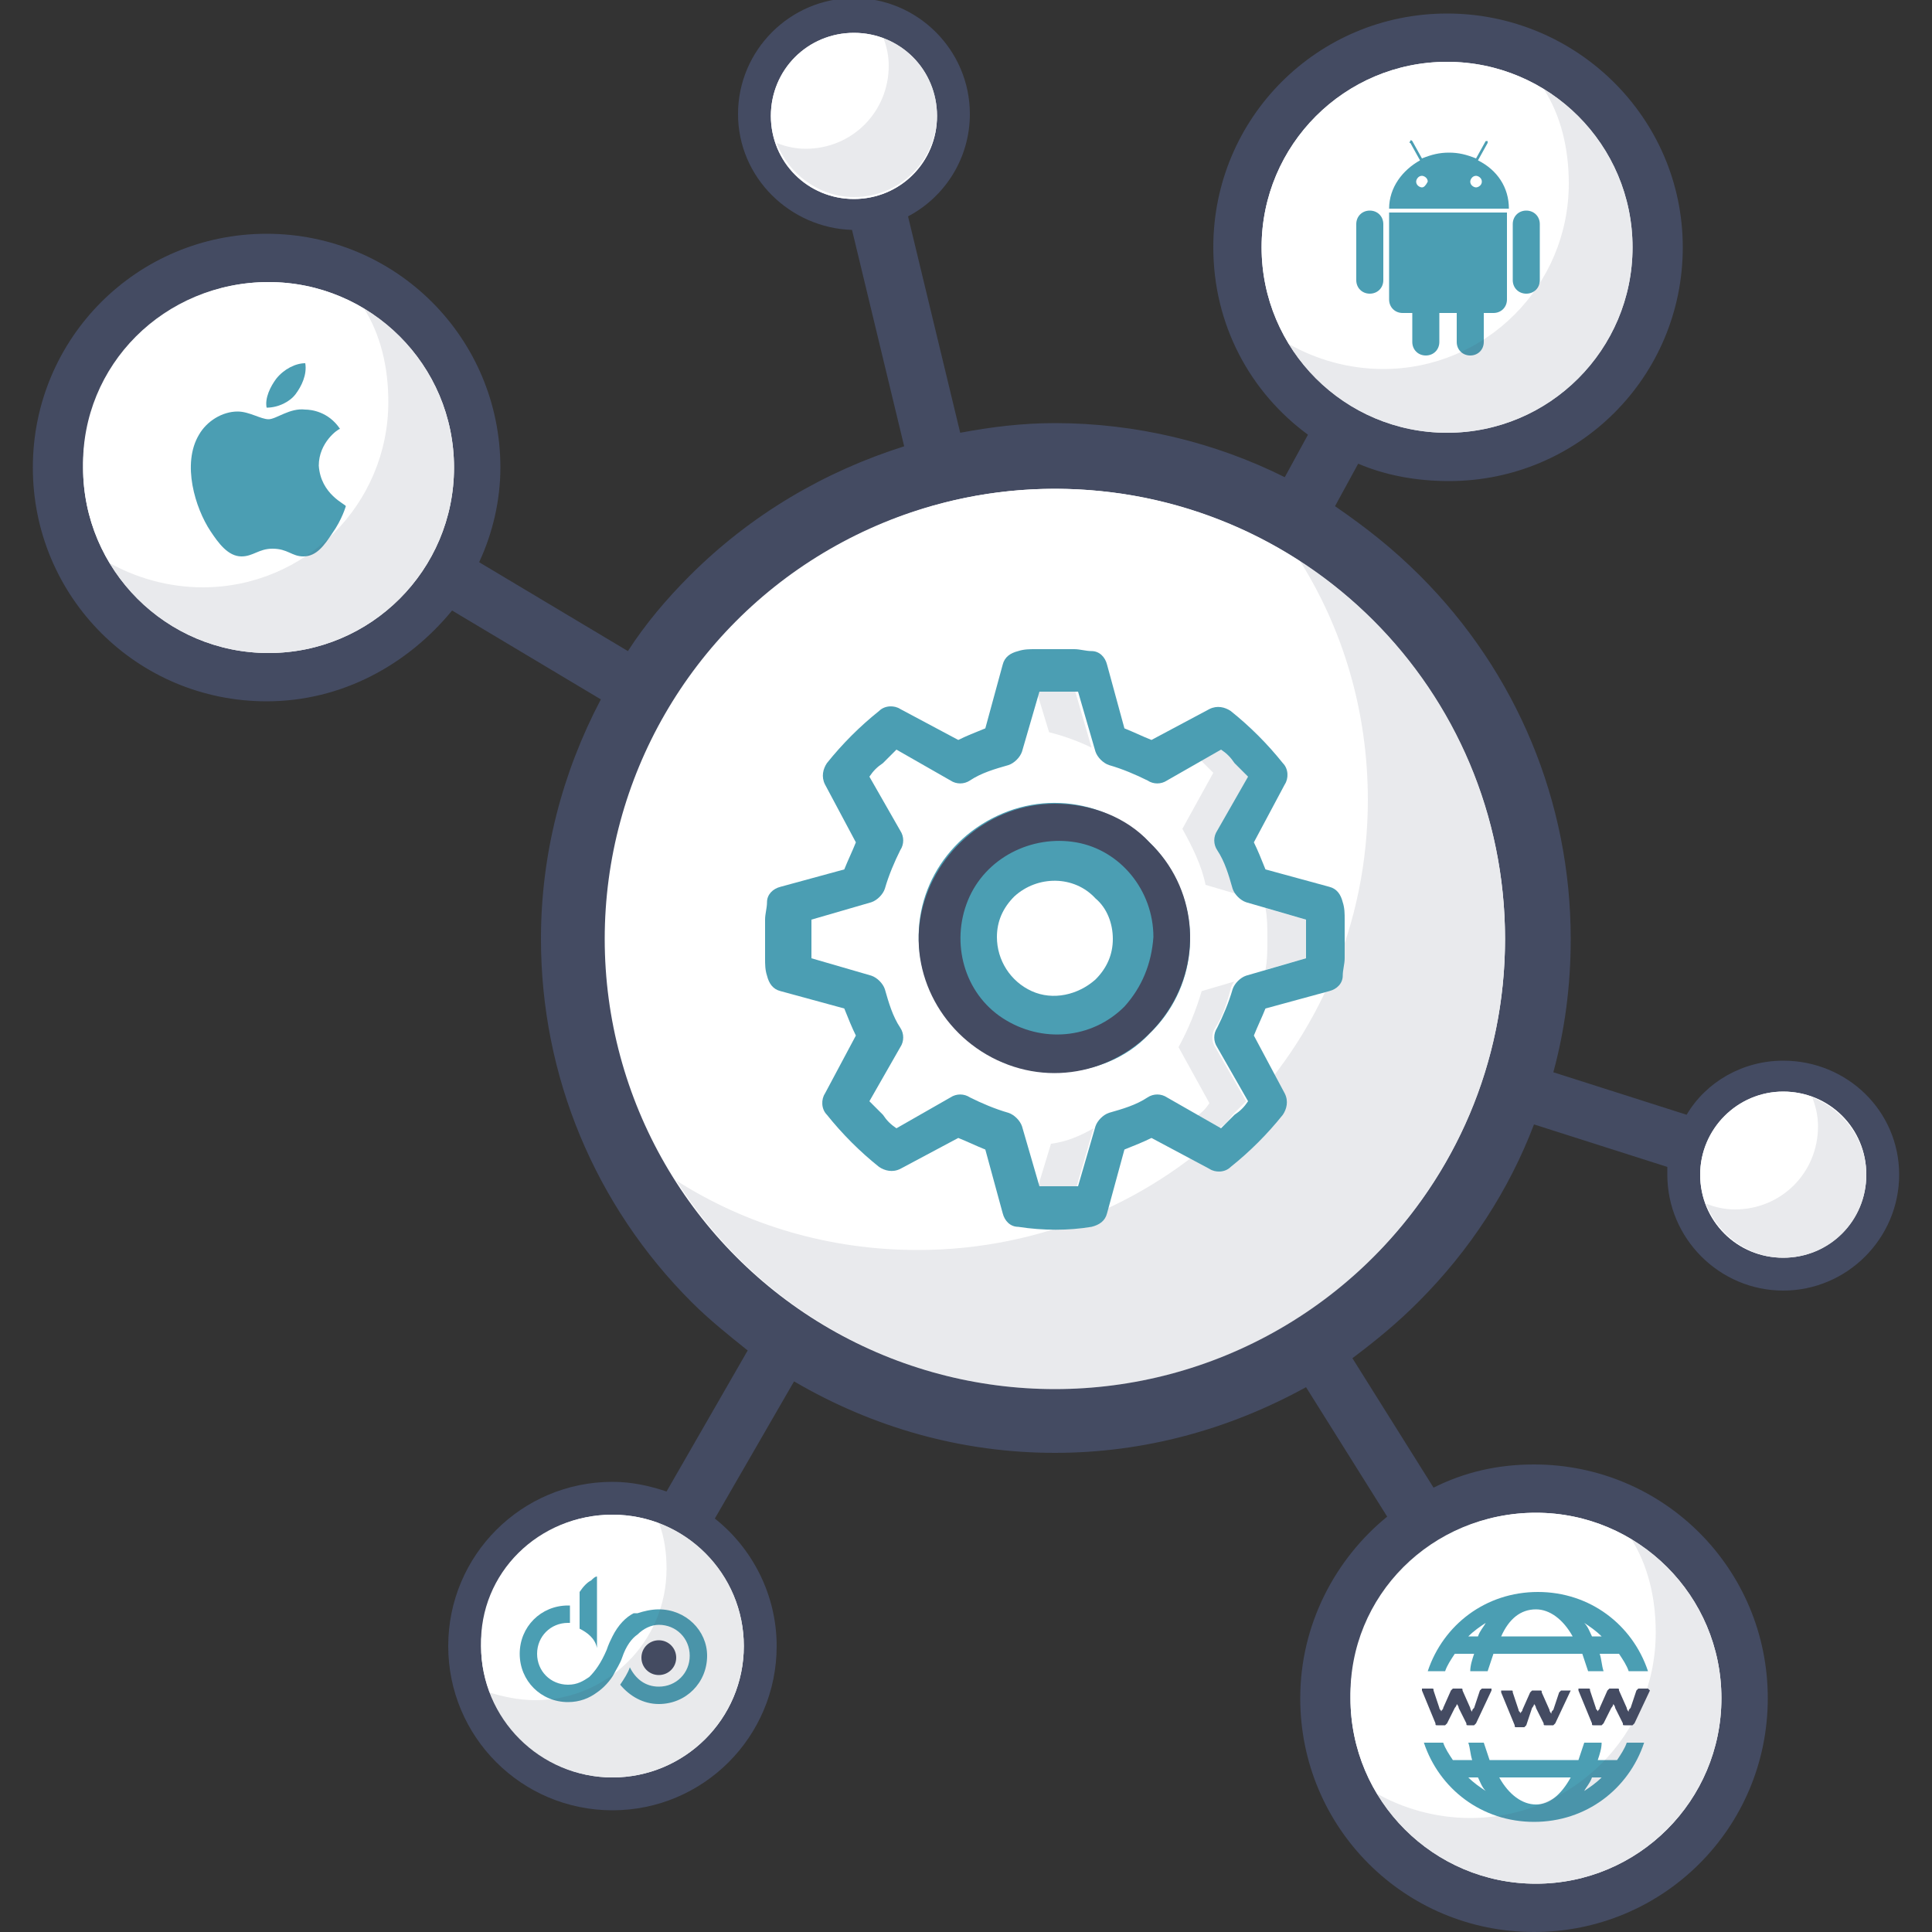 <svg xmlns="http://www.w3.org/2000/svg" xmlns:xlink="http://www.w3.org/1999/xlink" id="Ebene_1" x="0px" y="0px" viewBox="0 0 100 100" style="enable-background:new 0 0 100 100;" xml:space="preserve">
<rect x="0" y="0" width="100" height="100" fill="#333333" stroke="none"/>
<path style="fill:#444B62;" d="M92.3,54.9c-2.1,0-4,1.1-5,2.8l-6.9-2.2c0.6-2.2,0.9-4.5,0.9-6.9c0-7.1-2.8-13.8-7.8-18.8  c-1.4-1.4-2.8-2.5-4.4-3.6l1.2-2.2c1.4,0.6,3,0.9,4.7,0.9c6.7,0,12.1-5.4,12.1-12.1S81.6,0.7,74.9,0.7c-6.7,0-12.1,5.4-12.1,12.1  c0,4,1.9,7.5,4.9,9.7l-1.2,2.2c-3.6-1.8-7.7-2.8-11.9-2.8c-1.7,0-3.3,0.2-4.9,0.5L47,11.2c1.9-1,3.2-3,3.2-5.3c0-3.3-2.7-6-6-6  c-3.3,0-6,2.7-6,6c0,3.3,2.7,5.9,5.9,6l2.7,11.2c-4.1,1.3-7.9,3.5-11.1,6.7c-1.2,1.2-2.3,2.5-3.2,3.9l-7.7-4.6  c0.7-1.5,1.1-3.2,1.1-4.9c0-6.7-5.4-12.1-12.1-12.1S1.7,17.5,1.7,24.2s5.4,12.1,12.1,12.1c3.9,0,7.3-1.9,9.6-4.7l7.7,4.6  c-2,3.8-3.1,8-3.1,12.4c0,7.1,2.8,13.8,7.8,18.8c0.9,0.9,1.9,1.7,2.9,2.5l-4.2,7.3c-0.9-0.3-1.8-0.5-2.8-0.5c-4.7,0-8.5,3.8-8.5,8.5  c0,4.7,3.8,8.5,8.5,8.5c4.7,0,8.5-3.8,8.5-8.5c0-2.7-1.3-5.1-3.2-6.6l4.1-7.1c4.1,2.4,8.7,3.7,13.5,3.7c4.6,0,9-1.2,13-3.4l4.2,6.7  c-2.7,2.2-4.5,5.6-4.5,9.4c0,6.7,5.4,12.1,12.1,12.1s12.1-5.4,12.1-12.1c0-6.7-5.4-12.1-12.1-12.1c-1.9,0-3.6,0.4-5.2,1.2L70,70.3  c1.2-0.9,2.3-1.8,3.4-2.9c2.7-2.7,4.7-5.8,6-9.2l6.9,2.2c0,0.1,0,0.3,0,0.4c0,3.3,2.7,6,6,6s6-2.7,6-6  C98.3,57.5,95.6,54.9,92.3,54.9z"></path>
<g>
	<g>
		<circle style="fill:#FFFFFF;" cx="54.6" cy="48.6" r="23.3"></circle>
		<path style="fill:#FFFFFF;" d="M54.6,25.3c12.9,0,23.3,10.4,23.3,23.3S67.5,71.8,54.6,71.8S31.4,61.4,31.4,48.6    S41.8,25.3,54.6,25.3"></path>
	</g>
</g>
<g>
	<g>
		<circle style="fill:#FFFFFF;" cx="13.9" cy="24.2" r="9.6"></circle>
		<path style="fill:#FFFFFF;" d="M13.9,14.6c5.3,0,9.6,4.3,9.6,9.6c0,5.3-4.3,9.6-9.6,9.6c-5.3,0-9.6-4.3-9.6-9.6    C4.2,18.9,8.5,14.6,13.9,14.6"></path>
	</g>
</g>
<g>
	<g>
		<circle style="fill:#FFFFFF;" cx="79.5" cy="87.9" r="9.6"></circle>
		<path style="fill:#FFFFFF;" d="M79.5,78.3c5.3,0,9.6,4.3,9.6,9.6c0,5.3-4.3,9.6-9.6,9.6c-5.3,0-9.6-4.3-9.6-9.6    C69.8,82.6,74.1,78.3,79.5,78.3"></path>
	</g>
</g>
<g>
	<g>
		<circle style="fill:#FFFFFF;" cx="74.9" cy="12.8" r="9.6"></circle>
		<path style="fill:#FFFFFF;" d="M74.9,3.2c5.3,0,9.6,4.3,9.6,9.6c0,5.3-4.3,9.6-9.6,9.6c-5.3,0-9.6-4.3-9.6-9.6    C65.3,7.5,69.6,3.2,74.9,3.2"></path>
	</g>
</g>
<g>
	<g>
		<circle style="fill:#FFFFFF;" cx="44.2" cy="6" r="4.3"></circle>
		<path style="fill:#FFFFFF;" d="M44.2,1.7c2.4,0,4.3,1.9,4.3,4.3c0,2.4-1.9,4.3-4.3,4.3c-2.4,0-4.3-1.9-4.3-4.3    C39.9,3.6,41.8,1.7,44.2,1.7"></path>
	</g>
</g>
<g>
	<g>
		<circle style="fill:#FFFFFF;" cx="31.7" cy="85.2" r="6.8"></circle>
		<path style="fill:#FFFFFF;" d="M31.7,78.4c3.8,0,6.8,3.1,6.8,6.8c0,3.8-3.1,6.8-6.8,6.8s-6.8-3.1-6.8-6.8    C24.8,81.4,27.9,78.4,31.7,78.4"></path>
	</g>
</g>
<g>
	<g>
		<circle style="fill:#FFFFFF;" cx="92.3" cy="60.8" r="4.3"></circle>
		<path style="fill:#FFFFFF;" d="M92.3,56.5c2.4,0,4.3,1.9,4.3,4.3c0,2.4-1.9,4.3-4.3,4.3S88,63.2,88,60.8    C88,58.5,89.9,56.5,92.3,56.5"></path>
	</g>
</g>
<g id="XMLID_22_">
	<g id="XMLID_23_">
		<path id="XMLID_25_" style="fill:#4B9EB3;" d="M16.5,24.1c0-1.2,1-1.9,1.1-1.9c-0.6-0.9-1.5-1-1.8-1c-0.8-0.1-1.5,0.5-1.9,0.5    c-0.4,0-1-0.4-1.6-0.4c-0.8,0-1.6,0.5-2,1.2c-0.9,1.5-0.2,3.8,0.6,5c0.4,0.6,0.9,1.3,1.6,1.3c0.6,0,0.9-0.4,1.6-0.4    c0.8,0,1,0.4,1.6,0.4c0.7,0,1.1-0.6,1.5-1.2c0.5-0.7,0.7-1.4,0.7-1.4C17.9,26.1,16.6,25.6,16.5,24.1z"></path>
		<path id="XMLID_24_" style="fill:#4B9EB3;" d="M15.3,20.4c0.3-0.4,0.6-1,0.5-1.6c-0.5,0-1.1,0.3-1.5,0.8c-0.3,0.4-0.6,1-0.5,1.5    C14.4,21.1,15,20.8,15.3,20.4z"></path>
	</g>
</g>
<g style="opacity:0.12;">
	<path style="fill:#444B62;" d="M67.2,28.9c2.3,3.6,3.6,7.9,3.6,12.5c0,12.9-10.4,23.3-23.3,23.3c-4.6,0-8.9-1.3-12.5-3.6   c4.1,6.5,11.4,10.8,19.6,10.8c12.9,0,23.3-10.4,23.3-23.3C77.9,40.3,73.6,33.1,67.2,28.9L67.2,28.9z"></path>
</g>
<g style="opacity:0.12;">
	<g>
		<path style="fill:#444B62;" d="M63.1,38.7l-1,0.6c0.2,0.2,0.5,0.5,0.7,0.7l-1.6,2.9c0.5,0.9,1,1.9,1.2,2.9l1.7,0.5    c-0.1-0.1-0.2-0.2-0.2-0.4c-0.2-0.7-0.5-1.4-0.8-2c-0.2-0.3-0.2-0.7,0-1l1.6-2.8c-0.2-0.3-0.4-0.5-0.7-0.7    C63.6,39.1,63.3,38.9,63.1,38.7z"></path>
		<path style="fill:#444B62;" d="M67.6,49.6c0-0.3,0-0.7,0-1c0-0.3,0-0.7,0-1L65.5,47c0.1,0.5,0.1,1.1,0.1,1.6c0,0.5,0,1.1-0.1,1.6    L67.6,49.6z"></path>
		<path style="fill:#444B62;" d="M63.1,58.4c0.3-0.2,0.5-0.4,0.7-0.7c0.2-0.2,0.5-0.5,0.7-0.7l-1.6-2.8c-0.2-0.3-0.2-0.7,0-1    c0.4-0.6,0.6-1.3,0.8-2c0-0.1,0.1-0.3,0.2-0.4l-1.7,0.5c-0.3,1-0.7,2-1.2,2.9l1.6,2.9c-0.2,0.3-0.4,0.5-0.7,0.7L63.1,58.4z"></path>
	</g>
	<path style="fill:#444B62;" d="M53.7,61.5c0.7,0,1.3,0,2,0l0.9-3.1c0,0,0,0,0,0c-0.7,0.4-1.4,0.7-2.2,0.8L53.7,61.5z"></path>
	<path style="fill:#444B62;" d="M56.5,38.7l-0.9-3.1c-0.7,0-1.3,0-2,0l0.7,2.3C55.1,38.1,55.9,38.4,56.5,38.7   C56.6,38.8,56.5,38.7,56.5,38.7z"></path>
</g>
<path style="fill:#4B9EB3;" d="M54.6,55.5c-3.3,0-6.2-2.4-6.9-5.6c-0.7-3.3,1.1-6.5,4.2-7.8c3.1-1.3,6.6-0.2,8.5,2.6  c1.9,2.8,1.5,6.5-0.9,8.8C58.3,54.8,56.5,55.5,54.6,55.5z"></path>
<path style="fill:#4B9EB3;" d="M53.6,33.6c-0.3,0-0.6,0-0.9,0.1c-0.4,0.1-0.7,0.3-0.8,0.7L51,37.7c-0.5,0.2-1,0.4-1.4,0.6l-3-1.6  c-0.3-0.2-0.8-0.2-1.1,0.1c-1,0.8-1.9,1.7-2.7,2.7c-0.2,0.3-0.3,0.7-0.1,1.1l1.6,3c-0.2,0.5-0.4,0.9-0.6,1.4l-3.3,0.9  c-0.4,0.1-0.7,0.4-0.7,0.8c0,0.3-0.1,0.6-0.1,0.9v2c0,0.3,0,0.6,0.1,0.9c0.1,0.4,0.3,0.7,0.7,0.8l3.3,0.9c0.2,0.5,0.4,1,0.6,1.4  l-1.6,3c-0.2,0.3-0.2,0.8,0.1,1.1c0.8,1,1.7,1.9,2.7,2.7c0.3,0.2,0.7,0.3,1.1,0.1l3-1.6c0.5,0.2,0.9,0.4,1.4,0.6l0.9,3.3  c0.1,0.4,0.4,0.7,0.8,0.7c1.3,0.2,2.6,0.2,3.8,0c0.4-0.1,0.7-0.3,0.8-0.7l0.9-3.3c0.5-0.2,1-0.4,1.4-0.6l3,1.6  c0.3,0.2,0.8,0.2,1.1-0.1c1-0.8,1.9-1.7,2.7-2.7c0.2-0.3,0.3-0.7,0.1-1.1l-1.6-3c0.2-0.5,0.4-0.9,0.6-1.4l3.3-0.9  c0.4-0.1,0.7-0.4,0.7-0.8c0-0.3,0.1-0.6,0.1-0.9l0-2c0-0.3,0-0.6-0.1-0.9c-0.1-0.4-0.3-0.7-0.7-0.8l-3.3-0.9c-0.2-0.5-0.4-1-0.6-1.4  l1.6-3c0.2-0.3,0.2-0.8-0.1-1.1c-0.8-1-1.7-1.9-2.7-2.7c-0.3-0.2-0.7-0.3-1.1-0.1l-3,1.6c-0.5-0.2-0.9-0.4-1.4-0.6l-0.9-3.3  c-0.1-0.4-0.4-0.7-0.8-0.7c-0.3,0-0.6-0.1-0.9-0.1 M67.6,49.6l-3.1,0.9c-0.3,0.1-0.6,0.4-0.7,0.7c-0.2,0.7-0.5,1.4-0.8,2  c-0.2,0.3-0.2,0.7,0,1l1.6,2.8c-0.2,0.3-0.4,0.5-0.7,0.7c-0.2,0.2-0.5,0.5-0.7,0.7l-2.8-1.6c-0.3-0.2-0.7-0.2-1,0  c-0.6,0.4-1.3,0.6-2,0.8c-0.3,0.1-0.6,0.4-0.7,0.7l-0.9,3.1c-0.7,0-1.3,0-2,0l-0.9-3.1c-0.1-0.3-0.4-0.6-0.7-0.7  c-0.7-0.2-1.4-0.5-2-0.8c-0.3-0.2-0.7-0.2-1,0l-2.8,1.6c-0.3-0.2-0.5-0.4-0.7-0.7c-0.2-0.2-0.5-0.5-0.7-0.7l1.6-2.8  c0.2-0.3,0.2-0.7,0-1c-0.4-0.6-0.6-1.3-0.8-2c-0.1-0.3-0.4-0.6-0.7-0.7l-3.1-0.9c0-0.3,0-0.7,0-1s0-0.7,0-1l3.1-0.9  c0.3-0.1,0.6-0.4,0.7-0.7c0.2-0.7,0.5-1.4,0.8-2c0.2-0.3,0.2-0.7,0-1l-1.6-2.8c0.2-0.3,0.4-0.5,0.7-0.7c0.2-0.2,0.5-0.5,0.7-0.7  l2.8,1.6c0.3,0.2,0.7,0.2,1,0c0.6-0.4,1.3-0.6,2-0.8c0.3-0.1,0.6-0.4,0.7-0.7l0.9-3.1c0.7,0,1.3,0,2,0l0.9,3.1  c0.1,0.3,0.4,0.6,0.7,0.7c0.7,0.2,1.4,0.5,2,0.8c0.3,0.2,0.7,0.2,1,0l2.8-1.6c0.3,0.2,0.5,0.4,0.7,0.7c0.2,0.2,0.5,0.5,0.7,0.7  l-1.6,2.8c-0.2,0.3-0.2,0.7,0,1c0.4,0.6,0.6,1.3,0.8,2c0.1,0.3,0.4,0.6,0.7,0.7l3.1,0.9c0,0.3,0,0.7,0,1  C67.6,48.9,67.6,49.2,67.6,49.6z"></path>
<path style="fill:#444B62;" d="M54.6,41.6c-3.3,0-6.2,2.4-6.9,5.6s1.1,6.5,4.2,7.8c3.1,1.3,6.6,0.2,8.5-2.6s1.5-6.5-0.9-8.8  C58.3,42.3,56.5,41.6,54.6,41.6z M58.2,52.1c-1.7,1.7-4.3,1.9-6.3,0.6c-2-1.3-2.7-3.9-1.8-6.1c0.9-2.2,3.3-3.4,5.6-3s4,2.5,4,4.9  C59.6,49.9,59.1,51.1,58.2,52.1z"></path>
<path style="fill:#FFFFFF;" d="M52.5,46.4c-0.6,0.6-0.9,1.3-0.9,2.1c0,1.2,0.7,2.3,1.8,2.8c1.1,0.5,2.4,0.2,3.3-0.6  c0.6-0.6,0.9-1.3,0.9-2.1c0-0.8-0.3-1.6-0.9-2.1C55.6,45.3,53.7,45.3,52.5,46.4z"></path>
<path style="fill:#4B9EB3;" d="M70.9,10.9c-0.4,0-0.7,0.3-0.7,0.7l0,2.9c0,0.4,0.3,0.7,0.7,0.7c0.4,0,0.7-0.3,0.7-0.7l0-2.9  C71.6,11.2,71.3,10.9,70.9,10.9 M76.5,8.3L77,7.4c0,0,0-0.1,0-0.1c0,0-0.1,0-0.1,0l-0.5,0.9C75.9,8,75.5,7.9,75,7.9  c-0.5,0-0.9,0.1-1.4,0.3l-0.5-0.9c0,0-0.1-0.1-0.1,0c0,0-0.1,0.1,0,0.1l0.5,0.9c-0.9,0.5-1.6,1.4-1.6,2.5l6.2,0  C78.1,9.7,77.5,8.8,76.5,8.3 M73.6,9.7c-0.1,0-0.3-0.1-0.3-0.3c0-0.1,0.1-0.3,0.3-0.3c0.1,0,0.3,0.1,0.3,0.3  C73.8,9.6,73.7,9.7,73.6,9.7 M76.4,9.7c-0.1,0-0.3-0.1-0.3-0.3c0-0.1,0.1-0.3,0.3-0.3c0.1,0,0.3,0.1,0.3,0.3  C76.7,9.6,76.5,9.7,76.4,9.7 M71.9,11l0,4.5c0,0.4,0.3,0.7,0.7,0.7l0.5,0l0,1.5c0,0.4,0.3,0.7,0.7,0.7c0.4,0,0.7-0.3,0.7-0.7l0-1.5  l0.9,0l0,1.5c0,0.4,0.3,0.7,0.7,0.7c0.4,0,0.7-0.3,0.7-0.7l0-1.5l0.5,0c0.4,0,0.7-0.3,0.7-0.7l0-4.5L71.9,11z M79.7,11.6  c0-0.4-0.3-0.7-0.7-0.7c-0.4,0-0.7,0.3-0.7,0.7l0,2.9c0,0.4,0.3,0.7,0.7,0.7c0.4,0,0.7-0.3,0.7-0.7L79.7,11.6z"></path>
<g>
	<path style="fill:#444B62;" d="M77.2,87.5l-0.8,1.7c0,0-0.1,0.1-0.1,0.1H76c-0.1,0-0.1,0-0.1-0.1l-0.4-0.8c0-0.1-0.1-0.2-0.1-0.2   c0,0.1-0.1,0.2-0.1,0.2l-0.4,0.8c0,0-0.1,0.1-0.1,0.1h-0.4c-0.1,0-0.1,0-0.1-0.1l-0.7-1.7c0,0,0-0.1,0-0.1c0,0,0.1,0,0.1,0h0.4   c0.1,0,0.1,0,0.1,0.1l0.3,0.9c0,0.1,0.1,0.1,0.1,0.2c0-0.1,0.1-0.1,0.1-0.2l0.4-0.9c0,0,0.1-0.1,0.1-0.1h0.4c0.1,0,0.1,0,0.1,0.1   l0.4,0.9c0,0.1,0.1,0.2,0.1,0.2c0-0.1,0-0.1,0.1-0.2l0.3-0.9c0,0,0.1-0.1,0.1-0.1h0.4c0,0,0.1,0,0.1,0   C77.2,87.5,77.2,87.5,77.2,87.5z M81.3,87.5l-0.8,1.7c0,0-0.1,0.1-0.1,0.1H80c-0.1,0-0.1,0-0.1-0.1l-0.4-0.8c0-0.1-0.1-0.2-0.1-0.2   c0,0.1-0.1,0.2-0.1,0.2L79,89.3c0,0-0.1,0.1-0.1,0.1h-0.4c-0.1,0-0.1,0-0.1-0.1l-0.7-1.7c0,0,0-0.1,0-0.1c0,0,0.1,0,0.1,0h0.4   c0.1,0,0.1,0,0.1,0.1l0.3,0.9c0,0.1,0.1,0.1,0.1,0.2c0-0.1,0.1-0.1,0.1-0.2l0.4-0.9c0,0,0.1-0.1,0.1-0.1h0.4c0.1,0,0.1,0,0.1,0.1   l0.4,0.9c0,0.1,0.1,0.2,0.1,0.2c0-0.1,0-0.1,0.1-0.2l0.3-0.9c0,0,0.1-0.1,0.1-0.1h0.4c0,0,0.1,0,0.1,0   C81.3,87.5,81.3,87.5,81.3,87.5z M85.4,87.5l-0.8,1.7c0,0-0.1,0.1-0.1,0.1h-0.4c-0.1,0-0.1,0-0.1-0.1l-0.4-0.8   c0-0.1-0.1-0.2-0.1-0.2c0,0.1-0.1,0.2-0.1,0.2l-0.4,0.8c0,0-0.1,0.1-0.1,0.1h-0.4c-0.1,0-0.1,0-0.1-0.1l-0.7-1.7c0,0,0-0.1,0-0.1   s0.1,0,0.1,0h0.4c0.1,0,0.1,0,0.1,0.1l0.3,0.9c0,0.1,0.1,0.1,0.1,0.2c0-0.1,0.1-0.1,0.1-0.2l0.4-0.9c0,0,0.1-0.1,0.1-0.1h0.4   c0.1,0,0.1,0,0.1,0.1l0.4,0.9c0,0.1,0.1,0.2,0.1,0.2c0-0.1,0-0.1,0.1-0.2l0.3-0.9c0,0,0.1-0.1,0.1-0.1h0.4c0,0,0.1,0,0.1,0   C85.4,87.5,85.4,87.5,85.4,87.5z"></path>
	<g>
		<path style="fill:#4B9EB3;" d="M74.8,86.5c0.1-0.3,0.3-0.6,0.5-0.9c0,0,0.1,0,0.1,0h0.9c-0.1,0.3-0.2,0.6-0.2,0.9h0.9    c0.1-0.3,0.2-0.6,0.3-0.9h4.6c0.1,0.3,0.2,0.6,0.3,0.9H83c-0.1-0.3-0.1-0.6-0.2-0.9h0.9c0,0,0.1,0,0.1,0c0.2,0.3,0.4,0.6,0.5,0.9    h1c-0.8-2.4-3-4.1-5.7-4.1c-2.7,0-4.9,1.7-5.7,4.1H74.8z M82.9,84.7h-0.5c-0.1-0.2-0.2-0.5-0.4-0.7C82.3,84.2,82.6,84.4,82.9,84.7    z M79.5,83.3c0.7,0,1.4,0.5,1.9,1.4h-3.7C78.1,83.8,78.7,83.3,79.5,83.3z M76.9,84c-0.1,0.2-0.3,0.4-0.4,0.7H76    C76.3,84.4,76.6,84.2,76.9,84z"></path>
		<path style="fill:#4B9EB3;" d="M84.2,90.2c-0.1,0.3-0.3,0.6-0.5,0.9c0,0-0.1,0-0.1,0h-0.9c0.1-0.3,0.2-0.6,0.2-0.9H82    c-0.1,0.3-0.2,0.6-0.3,0.9h-4.6c-0.1-0.3-0.2-0.6-0.3-0.9H76c0.1,0.3,0.1,0.6,0.2,0.9h-0.9c0,0-0.1,0-0.1,0    c-0.2-0.3-0.4-0.6-0.5-0.9h-1c0.8,2.4,3,4.1,5.7,4.1c2.7,0,4.9-1.7,5.7-4.1H84.2z M76,92h0.5c0.1,0.2,0.2,0.5,0.4,0.7    C76.6,92.5,76.3,92.3,76,92z M79.5,93.4c-0.7,0-1.4-0.5-1.9-1.4h3.7C80.8,92.9,80.2,93.4,79.5,93.4z M82,92.7    c0.1-0.2,0.3-0.4,0.4-0.7h0.5C82.6,92.3,82.3,92.5,82,92.7z"></path>
	</g>
</g>
<g style="opacity:0.12;">
	<path style="fill:#444B62;" d="M18.8,15.9c0.9,1.4,1.3,3.1,1.3,4.9c0,5.3-4.3,9.6-9.6,9.6c-1.8,0-3.5-0.5-4.9-1.3   c1.7,2.8,4.8,4.7,8.3,4.7c5.3,0,9.6-4.3,9.6-9.6C23.5,20.7,21.6,17.6,18.8,15.9z"></path>
</g>
<g style="opacity:0.12;">
	<path style="fill:#444B62;" d="M84.4,79.6c0.9,1.4,1.3,3.1,1.3,4.9c0,5.3-4.3,9.6-9.6,9.6c-1.8,0-3.5-0.5-4.9-1.3   c1.7,2.8,4.8,4.7,8.3,4.7c5.3,0,9.6-4.3,9.6-9.6C89.1,84.4,87.2,81.3,84.4,79.6L84.4,79.6z"></path>
</g>
<g style="opacity:0.12;">
	<path style="fill:#444B62;" d="M79.9,4.6c0.9,1.4,1.3,3.1,1.3,4.9c0,5.3-4.3,9.6-9.6,9.6c-1.8,0-3.5-0.5-4.9-1.3   c1.7,2.8,4.8,4.7,8.3,4.7c5.3,0,9.6-4.3,9.6-9.6C84.6,9.3,82.7,6.3,79.9,4.6L79.9,4.6z"></path>
</g>
<g style="opacity:0.12;">
	<path style="fill:#444B62;" d="M45.7,1.9c0.2,0.5,0.3,1,0.3,1.5c0,2.4-1.9,4.3-4.3,4.3c-0.5,0-1-0.1-1.5-0.3c0.6,1.6,2.2,2.8,4,2.8   c2.4,0,4.3-1.9,4.3-4.3C48.5,4.1,47.3,2.6,45.7,1.9L45.7,1.9z"></path>
</g>
<g style="opacity:0.12;">
	<path style="fill:#444B62;" d="M93.8,56.8c0.2,0.5,0.3,1,0.3,1.5c0,2.4-1.9,4.3-4.3,4.3c-0.5,0-1-0.1-1.5-0.3   c0.6,1.6,2.2,2.8,4,2.8c2.4,0,4.3-1.9,4.3-4.3C96.6,59,95.4,57.4,93.8,56.8z"></path>
</g>
<g>
	<path style="fill:#444B62;" d="M35,85.8c0,0.5-0.4,0.9-0.9,0.9c-0.5,0-0.9-0.4-0.9-0.9c0-0.5,0.4-0.9,0.9-0.9   C34.6,84.9,35,85.3,35,85.8z"></path>
	<g>
		<g>
			<path style="fill:#4B9EB3;" d="M30.9,85.3c-0.1-0.5-0.5-0.8-0.9-1v-1.9c0.2-0.3,0.4-0.5,0.6-0.6c0.1-0.1,0.2-0.2,0.3-0.2V85.3z      M34.1,83.3L34.1,83.3c-0.4,0-0.8,0.1-1.1,0.2c0,0,0,0,0,0c0,0,0,0-0.1,0c0,0,0,0,0,0c0,0,0,0-0.1,0c0,0,0,0,0,0     c-0.4,0.2-0.8,0.6-1.1,1.2c-0.1,0.2-0.2,0.4-0.3,0.7c-0.3,0.7-0.6,1.1-0.9,1.4c0,0,0,0,0,0c-0.3,0.2-0.6,0.4-1.1,0.4     c-0.9,0-1.6-0.7-1.6-1.6c0-0.9,0.7-1.6,1.6-1.6c0,0,0,0,0.1,0v-0.9c0,0,0,0-0.1,0c-1.4,0-2.5,1.1-2.5,2.5c0,1.4,1.1,2.5,2.5,2.5     c0.6,0,1.1-0.2,1.5-0.5c0.3-0.2,0.7-0.6,0.9-1c0.1-0.2,0.3-0.5,0.4-0.8c0.2-0.6,0.5-1,0.8-1.2c0.3-0.3,0.7-0.5,1.1-0.5     c0,0,0,0,0,0c0.9,0,1.6,0.7,1.6,1.6c0,0.9-0.7,1.6-1.6,1.6c-0.7,0-1.2-0.4-1.5-1c-0.1,0.3-0.3,0.6-0.5,0.9c0.5,0.6,1.2,1,2,1     c1.4,0,2.5-1.1,2.5-2.5C36.6,84.4,35.5,83.3,34.1,83.3z"></path>
		</g>
	</g>
</g>
<path style="opacity:0.12;fill:#444B62;" d="M34.1,78.8c0.3,0.8,0.4,1.6,0.4,2.4c0,3.8-3.1,6.8-6.8,6.8c-0.9,0-1.7-0.2-2.4-0.4  c1,2.6,3.5,4.4,6.4,4.4c3.8,0,6.8-3.1,6.8-6.8C38.5,82.3,36.7,79.8,34.1,78.8L34.1,78.8z"></path>
</svg>